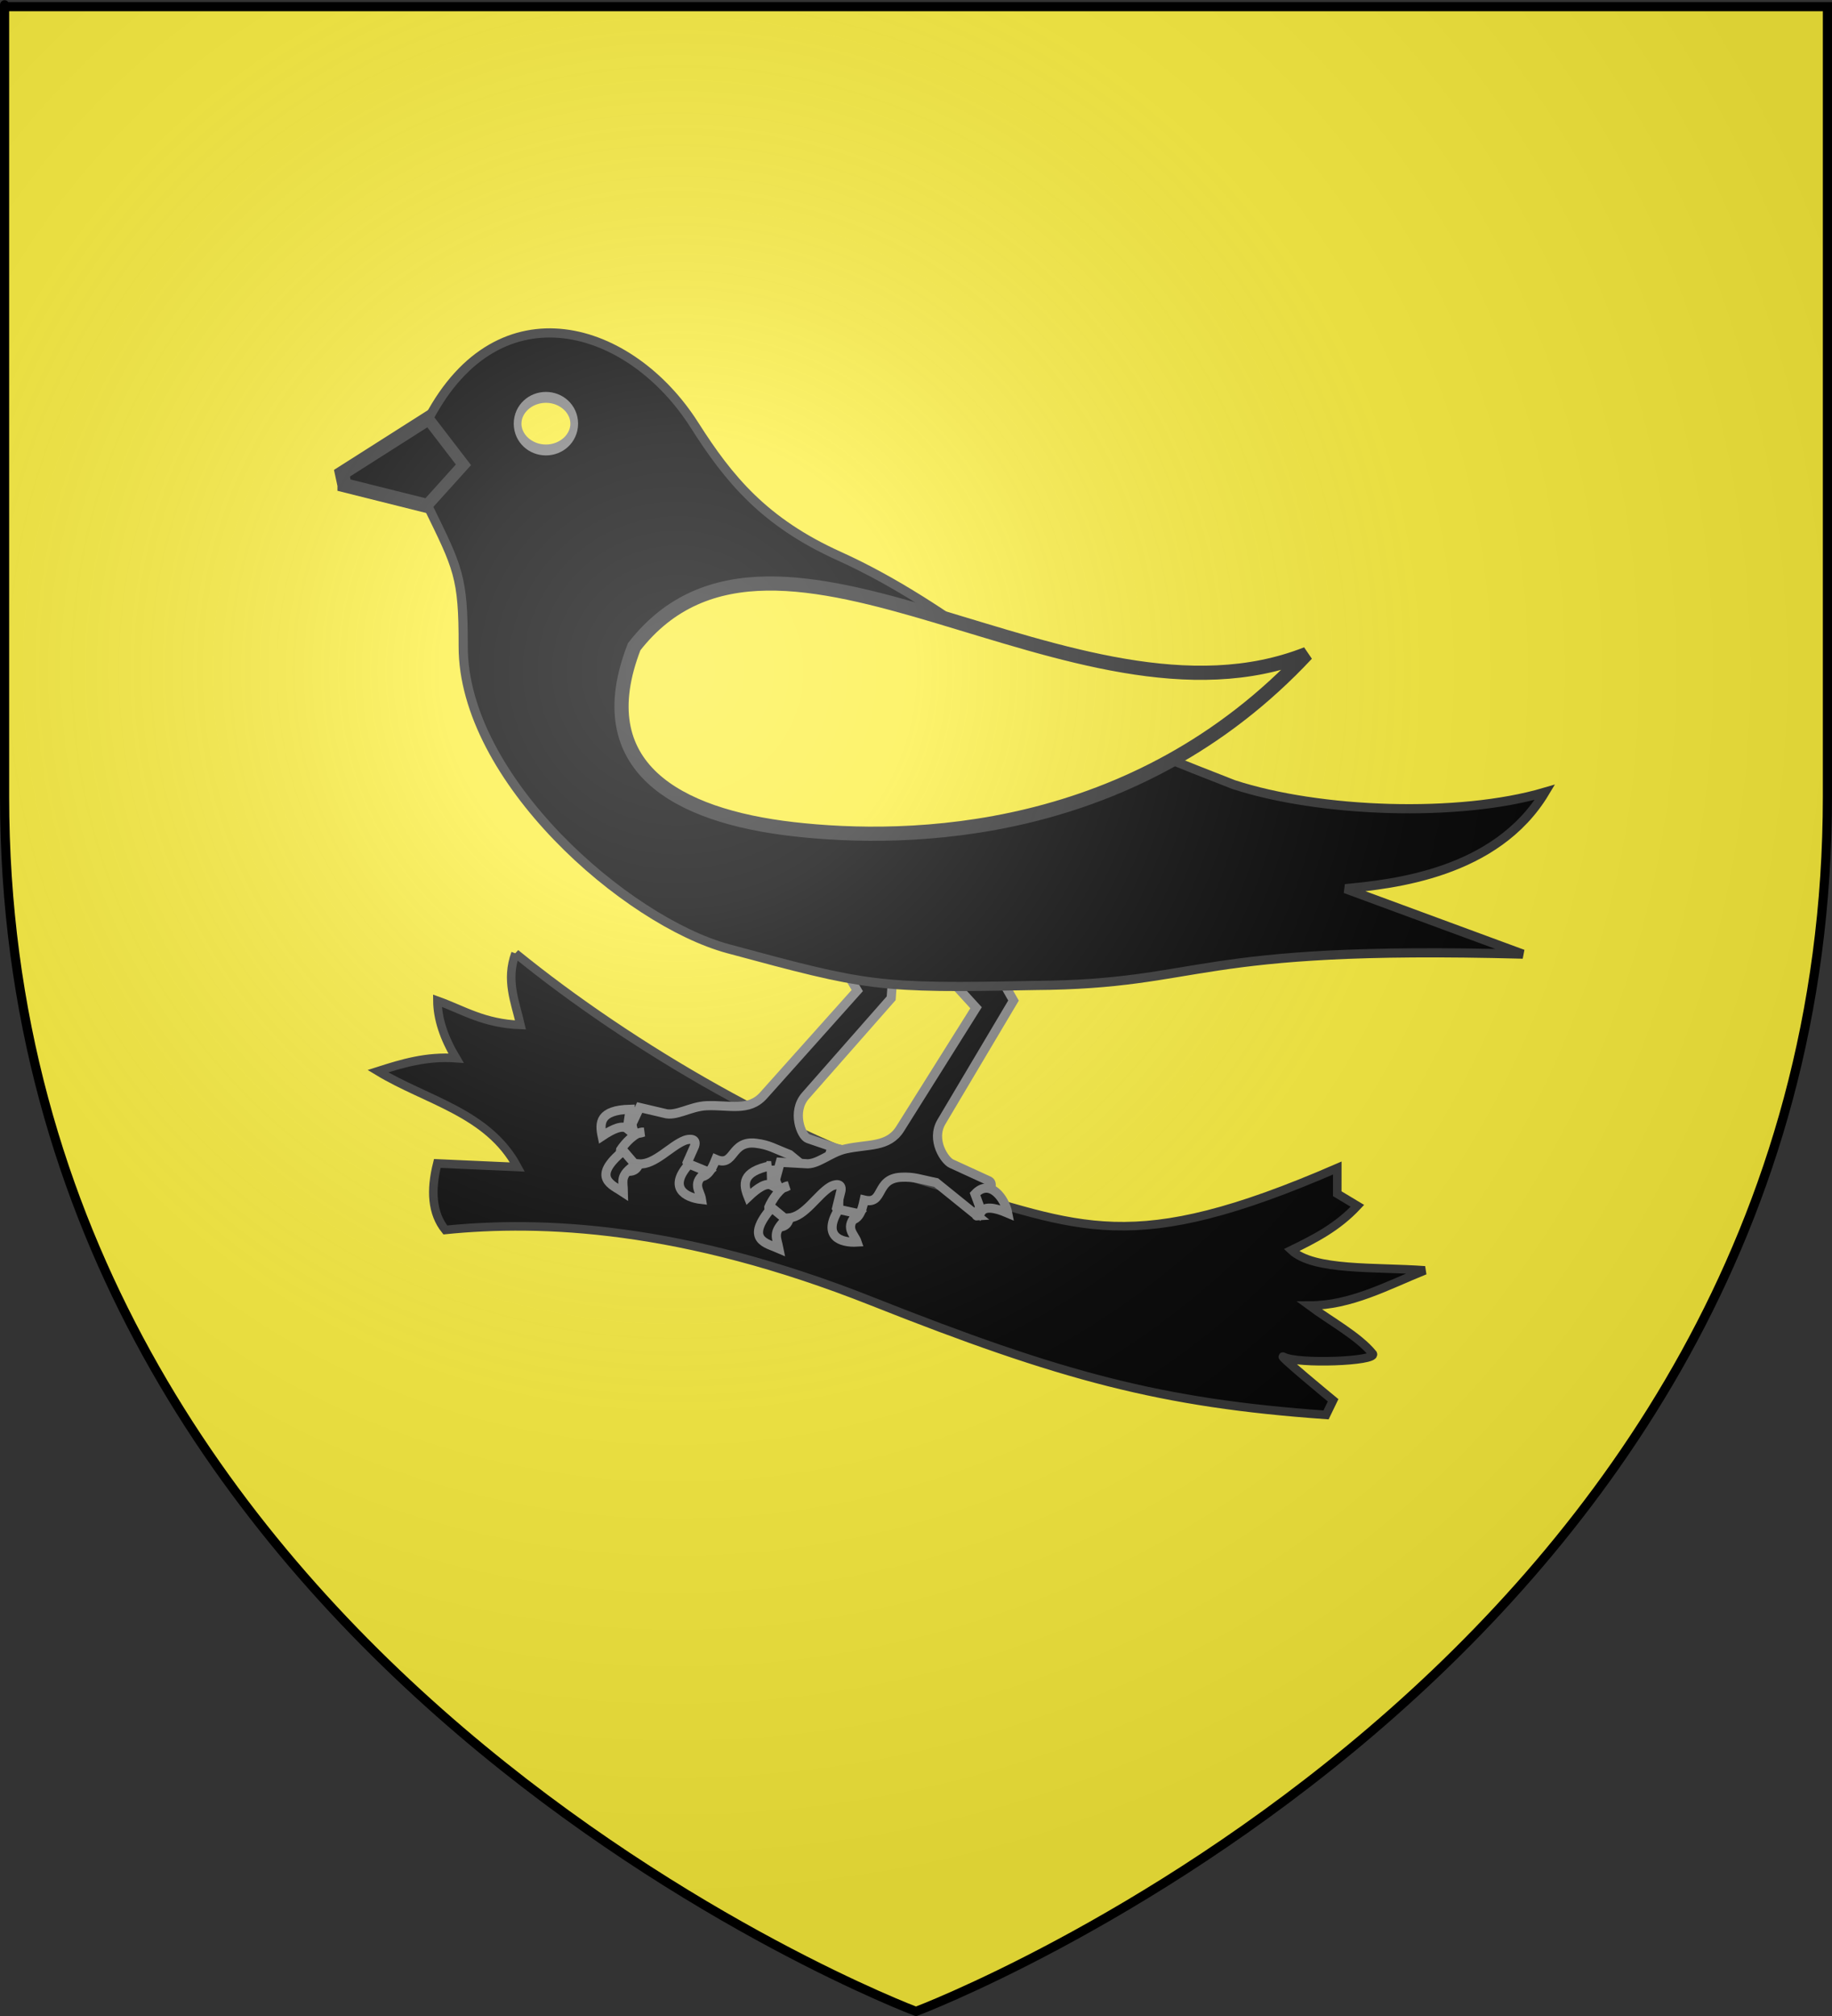 <?xml version="1.0" encoding="UTF-8" standalone="no"?>
<svg
   xmlns:dc="http://purl.org/dc/elements/1.1/"
   xmlns:cc="http://creativecommons.org/ns#"
   xmlns:rdf="http://www.w3.org/1999/02/22-rdf-syntax-ns#"
   xmlns:svg="http://www.w3.org/2000/svg"
   xmlns="http://www.w3.org/2000/svg"
   xmlns:xlink="http://www.w3.org/1999/xlink"
   xmlns:sodipodi="http://sodipodi.sourceforge.net/DTD/sodipodi-0.dtd"
   xmlns:inkscape="http://www.inkscape.org/namespaces/inkscape"
   height="660"
   width="600"
   version="1.0"
   id="svg2"
   sodipodi:version="0.32"
   inkscape:version="0.47pre1"
   sodipodi:docname="Blason ville fr Ceintrey (Meurthe-et-Moselle).svg"
   inkscape:export-filename="/Users/olivier/Desktop/Blason Rouge/Blason_Vide_3D.png"
   inkscape:export-xdpi="144"
   inkscape:export-ydpi="144"
   inkscape:output_extension="org.inkscape.output.svg.inkscape">
  <rect width="100%" height="100%" fill="#333333" stroke="none"/>
  <sodipodi:namedview
     inkscape:window-height="706"
     inkscape:window-width="1366"
     inkscape:pageshadow="2"
     inkscape:pageopacity="0.0"
     guidetolerance="10.0"
     gridtolerance="10.0"
     objecttolerance="10.0"
     borderopacity="1.0"
     bordercolor="#666666"
     pagecolor="#ffffff"
     id="base"
     showgrid="false"
     height="660px"
     inkscape:zoom="0.64468341"
     inkscape:cx="300.00074"
     inkscape:cy="373.38197"
     inkscape:window-x="-8"
     inkscape:window-y="-8"
     inkscape:current-layer="layer4"
     inkscape:object-nodes="true"
     inkscape:window-maximized="1"
     inkscape:snap-global="false"
     showguides="true"
     inkscape:guide-bbox="true" />
  <desc
     id="desc4">Flag of Canton of Valais (Wallis)</desc>
  <defs
     id="defs6">
    <inkscape:perspective
       sodipodi:type="inkscape:persp3d"
       inkscape:vp_x="0 : 330 : 1"
       inkscape:vp_y="0 : 1000 : 0"
       inkscape:vp_z="600 : 330 : 1"
       inkscape:persp3d-origin="300 : 220 : 1"
       id="perspective2852" />
    <linearGradient
       id="linearGradient2893">
      <stop
         style="stop-color:white;stop-opacity:0.314;"
         offset="0"
         id="stop2895" />
      <stop
         id="stop2897"
         offset="0.19"
         style="stop-color:white;stop-opacity:0.251;" />
      <stop
         style="stop-color:#6b6b6b;stop-opacity:0.125;"
         offset="0.6"
         id="stop2901" />
      <stop
         style="stop-color:black;stop-opacity:0.125;"
         offset="1"
         id="stop2899" />
    </linearGradient>
    <radialGradient
       inkscape:collect="always"
       xlink:href="#linearGradient2893"
       id="radialGradient3163"
       gradientUnits="userSpaceOnUse"
       gradientTransform="matrix(1.353,0,0,1.349,-77.629,-85.747)"
       cx="221.445"
       cy="226.331"
       fx="221.445"
       fy="226.331"
       r="300" />
  </defs>
  <g
     inkscape:groupmode="layer"
     id="layer3"
     inkscape:label="Fond écu"
     style="display:inline">
    <path
       id="path2855"
       style="fill:#fcef3c;fill-opacity:1;fill-rule:evenodd;stroke:none;stroke-width:1px;stroke-linecap:butt;stroke-linejoin:miter;stroke-opacity:1"
       d="M 300,658.5 C 300,658.5 598.5,546.18 598.5,260.728 C 598.5,-24.723 598.5,2.176 598.5,2.176 L 1.5,2.176 L 1.5,260.728 C 1.5,546.18 300,658.5 300,658.5 z"
       sodipodi:nodetypes="cccccc" />
    <g
       transform="matrix(1.953,0,0,1.953,-865.843,-1041.594)"
       id="g12842"
       style="display:inline" />
  </g>
  <g
     inkscape:groupmode="layer"
     id="layer4"
     inkscape:label="Meubles">
    <g
       style="display:inline"
       id="g4568"
       transform="translate(1.857,-6)">
      <path
         sodipodi:nodetypes="cccccccczccsccccccczc"
         id="path4545"
         d="m 166.973,318.123 c -3.251,8.754 -0.091,15.91 1.635,23.423 -12.124,-0.443 -18.683,-4.898 -27.21,-7.934 0.051,5.828 2.082,12.097 6.091,18.807 -9.649,-0.691 -17.64,1.732 -25.569,4.272 15.858,9.624 36.092,13.511 45.669,31.368 l -26.225,-1.171 c -2.25,8.922 -1.72,16.364 2.625,21.774 31.478,-3.167 77.419,-1.343 139.691,23.345 62.272,24.688 94.873,33.384 148.754,37.206 l 2.312,-4.782 c 0,0 -19.219,-15.82 -16.155,-14.195 4.591,2.434 30.264,1.491 29.195,-0.971 -4.737,-5.828 -13.696,-10.603 -20.773,-15.848 13.549,-0.007 25.465,-6.562 37.779,-11.522 -16.189,-1.179 -36.425,0.215 -43.705,-6.625 7.499,-3.655 14.976,-7.402 21.617,-14.501 l -6.595,-3.963 0.005,-8.412 c -67.742,29.399 -83.729,19.329 -130.308,5.855 -46.578,-13.473 -101.084,-45.398 -138.833,-76.126 z"
         style="fill:#000000;stroke:#313131;stroke-width:2.8;stroke-linecap:butt;stroke-linejoin:miter;stroke-miterlimit:4;stroke-opacity:1;stroke-dasharray:none" />
      <path
         style="fill:#000000;fill-opacity:1;stroke:#7f7f7f;stroke-width:3;stroke-miterlimit:4;stroke-opacity:1;stroke-dasharray:none"
         d="m 259.797,297.93 19.108,32.363 -30.693,34.319 c -4.86,5.434 -11.237,3.042 -18.731,3.38 -5.245,0.237 -10.058,3.666 -13.801,2.47 l -8.032,-1.885 -2.534,5.371 c 0.353,3.29 1.532,3.473 3.81,2.683 -2.703,-0.175 -6.258,3.855 -7.504,5.781 l -0.756,6.074 c 3.1,1.378 5.656,1.569 6.74,-1.448 5.125,0.413 10.437,-5.98 15.058,-7.729 1.306,-0.477 4.024,-0.761 3.167,1.869 l -2.425,5.472 1.259,3.642 c 4.827,2.988 6.746,-1.376 8.114,-4.752 6.302,2.771 4.68,-6.303 13.143,-5.261 4.326,0.532 5.924,1.709 11.055,3.716 l 11.1,9.107 c -2.537,-0.233 8.531,-8.238 5.774,-10.62 l -10.895,-3.73 c -2.227,-0.763 -5.405,-8.824 -0.802,-14.054 l 28.061,-31.883 2.046,-28.741 -32.262,-6.143 z"
         id="path12768"
         sodipodi:nodetypes="ccssccccccccccccscccssccc" />
      <path
         style="fill:#000000;fill-opacity:1;stroke:#7f7f7f;stroke-width:3;stroke-miterlimit:4;stroke-opacity:1;stroke-dasharray:none"
         d="m 202.309,396.344 c -0.073,-3.865 -1.323,-5.432 3.91,-9.058 l -3.909,-4.549 c -10.803,8.884 -3.619,11.189 -9.2e-4,13.607 l 8e-5,-5e-5 z"
         id="path12770"
         sodipodi:nodetypes="ccccc" />
      <path
         style="fill:#000000;fill-opacity:1;stroke:#7f7f7f;stroke-width:3;stroke-miterlimit:4;stroke-opacity:1;stroke-dasharray:none"
         d="m 204.529,369.155 -0.943,6.38 c -1.553,-1.266 -4.518,-0.088 -8.231,2.388 -0.902,-4.307 -0.895,-8.513 9.174,-8.769 z"
         id="path12772"
         sodipodi:nodetypes="cccc" />
      <path
         style="fill:#000000;fill-opacity:1;stroke:#7f7f7f;stroke-width:3;stroke-miterlimit:4;stroke-opacity:1;stroke-dasharray:none"
         d="m 223.827,387.097 5.949,2.44 c -5.474,3.777 -2.309,6.257 -1.876,9.147 -5.345,-0.621 -11.066,-3.827 -4.073,-11.587 z"
         id="path12774"
         sodipodi:nodetypes="cccc" />
      <path
         style="fill:#000000;fill-opacity:1;stroke:#7f7f7f;stroke-width:3;stroke-miterlimit:4;stroke-opacity:1;stroke-dasharray:none"
         d="m 270.395,382.175 c 7.064,-1.357 7.033,7.058 4.991,11.375 -2.753,-4.609 -4.901,-6.064 -6.658,-5.48 l 1.667,-5.895 z"
         id="path12776"
         sodipodi:nodetypes="cccc" />
      <g
         transform="translate(6,0)"
         id="g4556">
        <path
           style="fill:#000000;fill-opacity:1;stroke:#7f7f7f;stroke-width:3;stroke-miterlimit:4;stroke-opacity:1;stroke-dasharray:none"
           d="m 294.13,316.578 17.682,19.342 -24.873,39.632 c -3.875,6.175 -10.538,4.947 -17.859,6.582 -5.124,1.144 -9.269,5.357 -13.163,4.829 l -8.237,-0.461 -1.563,5.73 c 0.919,3.179 2.112,3.154 4.218,1.981 -2.692,0.297 -5.493,4.883 -6.386,6.996 l 0.31,6.113 c 3.293,0.819 5.843,0.563 6.386,-2.596 5.119,-0.483 9.24,-7.701 13.487,-10.227 1.204,-0.697 3.83,-1.449 3.444,1.29 l -1.438,5.81 1.873,3.368 c 5.273,2.105 6.405,-2.526 7.165,-6.089 6.688,1.635 3.514,-7.02 12.029,-7.464 4.353,-0.227 6.131,0.654 11.533,1.739 l 13.554,10.95 c -2.539,0.211 6.971,-9.595 3.842,-11.461 l -12.419,-5.69 c -2.14,-0.981 -6.79,-7.712 -3.23,-13.701 l 23.588,-39.687 -12.739,-22.37 -17.203,5.385 z"
           id="path4513"
           sodipodi:nodetypes="ccssccccccccccccscccssccc" />
        <path
           style="fill:#000000;fill-opacity:1;stroke:#7f7f7f;stroke-width:3;stroke-miterlimit:4;stroke-opacity:1;stroke-dasharray:none"
           d="m 247.243,414.772 c -0.743,-3.793 -2.246,-5.12 2.278,-9.599 l -4.64,-3.801 c -9.096,10.625 -1.622,11.648 2.362,13.4 l 7e-5,-7e-5 z"
           id="path4515"
           sodipodi:nodetypes="ccccc" />
        <path
           style="fill:#000000;fill-opacity:1;stroke:#7f7f7f;stroke-width:3;stroke-miterlimit:4;stroke-opacity:1;stroke-dasharray:none"
           d="m 244.708,387.611 0.18,6.447 c -1.749,-0.978 -4.464,0.698 -7.691,3.781 -1.636,-4.085 -2.36,-8.229 7.512,-10.228 z"
           id="path4517"
           sodipodi:nodetypes="cccc" />
        <path
           style="fill:#000000;fill-opacity:1;stroke:#7f7f7f;stroke-width:3;stroke-miterlimit:4;stroke-opacity:1;stroke-dasharray:none"
           d="m 266.828,401.929 6.282,1.37 c -4.735,4.67 -1.187,6.563 -0.259,9.334 -5.371,0.316 -11.563,-1.848 -6.023,-10.704 z"
           id="path4519"
           sodipodi:nodetypes="cccc" />
        <path
           style="fill:#000000;fill-opacity:1;stroke:#7f7f7f;stroke-width:3;stroke-miterlimit:4;stroke-opacity:1;stroke-dasharray:none"
           d="m 311.466,396.873 c 4.918,-5.25 9.838,1.576 10.724,6.269 -4.937,-2.111 -7.529,-2.025 -8.608,-0.519 l -2.116,-5.75 z"
           id="path4521"
           sodipodi:nodetypes="cccc" />
      </g>
      <path
         id="path3990"
         d="m 110.983,164.867 27.3,6.831 12.171,-13.511 -11.809,-15.384 -28.513,18.127 0.851,3.936 z"
         style="fill:#000000;fill-opacity:1;stroke:#313131;stroke-width:4.639;stroke-miterlimit:4;stroke-opacity:1;stroke-dasharray:none"
         sodipodi:nodetypes="cccccc" />
      <path
         sodipodi:nodetypes="cccsscccccsssc"
         id="path3996"
         d="m 138.645,142.803 11.809,15.384 -12.171,13.511 c 9.841,20.187 11.62,22.967 11.56,45.826 -0.114,43.403 53.456,90.083 86.844,99.091 45.783,12.352 48.661,13.031 100.212,12.013 56.309,-0.38 50.536,-13.193 159.988,-10.261 l -58.138,-21.431 c 15.339,-1.475 49.35,-4.849 65.375,-31.579 -28.245,8.322 -73.801,6.7 -101.998,-2.515 -39.093,-15.272 -37.959,-14.861 -78.019,-43.649 -15.866,-11.401 -32.601,-22.761 -51.216,-31.175 -24.383,-11.021 -36.008,-25.061 -47.319,-42.865 -20.898,-32.896 -63.797,-45.979 -86.929,-2.351 z"
         style="fill:#000000;fill-opacity:1;stroke:#313131;stroke-width:3;stroke-miterlimit:4;stroke-opacity:1;stroke-dasharray:none" />
      <path
         sodipodi:nodetypes="czcc"
         id="path3998"
         d="m 205.839,217.73 c -15.283,39.339 13.896,55.337 52.027,59.718 38.043,4.37 111.888,2.925 168.237,-57.373 -75.882,30.027 -173.664,-62.271 -220.264,-2.345 z"
         style="fill:#fcef3c;fill-opacity:1;stroke:#313131;stroke-width:4.639;stroke-miterlimit:4;stroke-opacity:1;stroke-dasharray:none" />
      <path
         transform="matrix(2.587,0,0,3.655,-1968.122,-1000.759)"
         d="m 832.754,313.395 c 0,1.301 -1.605,2.356 -3.586,2.356 -1.98,0 -3.586,-1.055 -3.586,-2.356 0,-1.301 1.605,-2.356 3.586,-2.356 1.98,0 3.586,1.055 3.586,2.356 z"
         sodipodi:ry="2.3564653"
         sodipodi:rx="3.5859256"
         sodipodi:cy="313.39468"
         sodipodi:cx="829.16846"
         id="path4022"
         style="fill:#fcef3c;fill-opacity:1;stroke:#7f7f7f;stroke-width:0.976;stroke-miterlimit:4;stroke-opacity:1;stroke-dasharray:none"
         sodipodi:type="arc" />
    </g>
  </g>
  <g
     inkscape:groupmode="layer"
     id="layer2"
     inkscape:label="Reflet final"
     sodipodi:insensitive="true">
    <path
       sodipodi:nodetypes="cccccc"
       d="M 300,658.5 C 300,658.5 598.5,546.18 598.5,260.728 C 598.5,-24.723 598.5,2.176 598.5,2.176 L 1.5,2.176 L 1.5,260.728 C 1.5,546.18 300,658.5 300,658.5 z "
       style="opacity:1;fill:url(#radialGradient3163);fill-opacity:1;fill-rule:evenodd;stroke:none;stroke-width:1px;stroke-linecap:butt;stroke-linejoin:miter;stroke-opacity:1"
       id="path2875"
       inkscape:export-xdpi="144"
       inkscape:export-ydpi="144" />
  </g>
  <g
     inkscape:groupmode="layer"
     id="layer1"
     inkscape:label="Contour final"
     sodipodi:insensitive="true">
    <path
       sodipodi:nodetypes="cccccc"
       d="M 300,658.5 C 300,658.5 1.5,546.18 1.5,260.728 C 1.5,-24.723 1.5,2.176 1.5,2.176 L 598.5,2.176 L 598.5,260.728 C 598.5,546.18 300,658.5 300,658.5 z "
       style="opacity:1;fill:none;fill-opacity:1;fill-rule:evenodd;stroke:#000000;stroke-width:3;stroke-linecap:butt;stroke-linejoin:miter;stroke-miterlimit:4;stroke-dasharray:none;stroke-opacity:1"
       id="path1411"
       inkscape:export-xdpi="144"
       inkscape:export-ydpi="144" />
  </g>
</svg>
